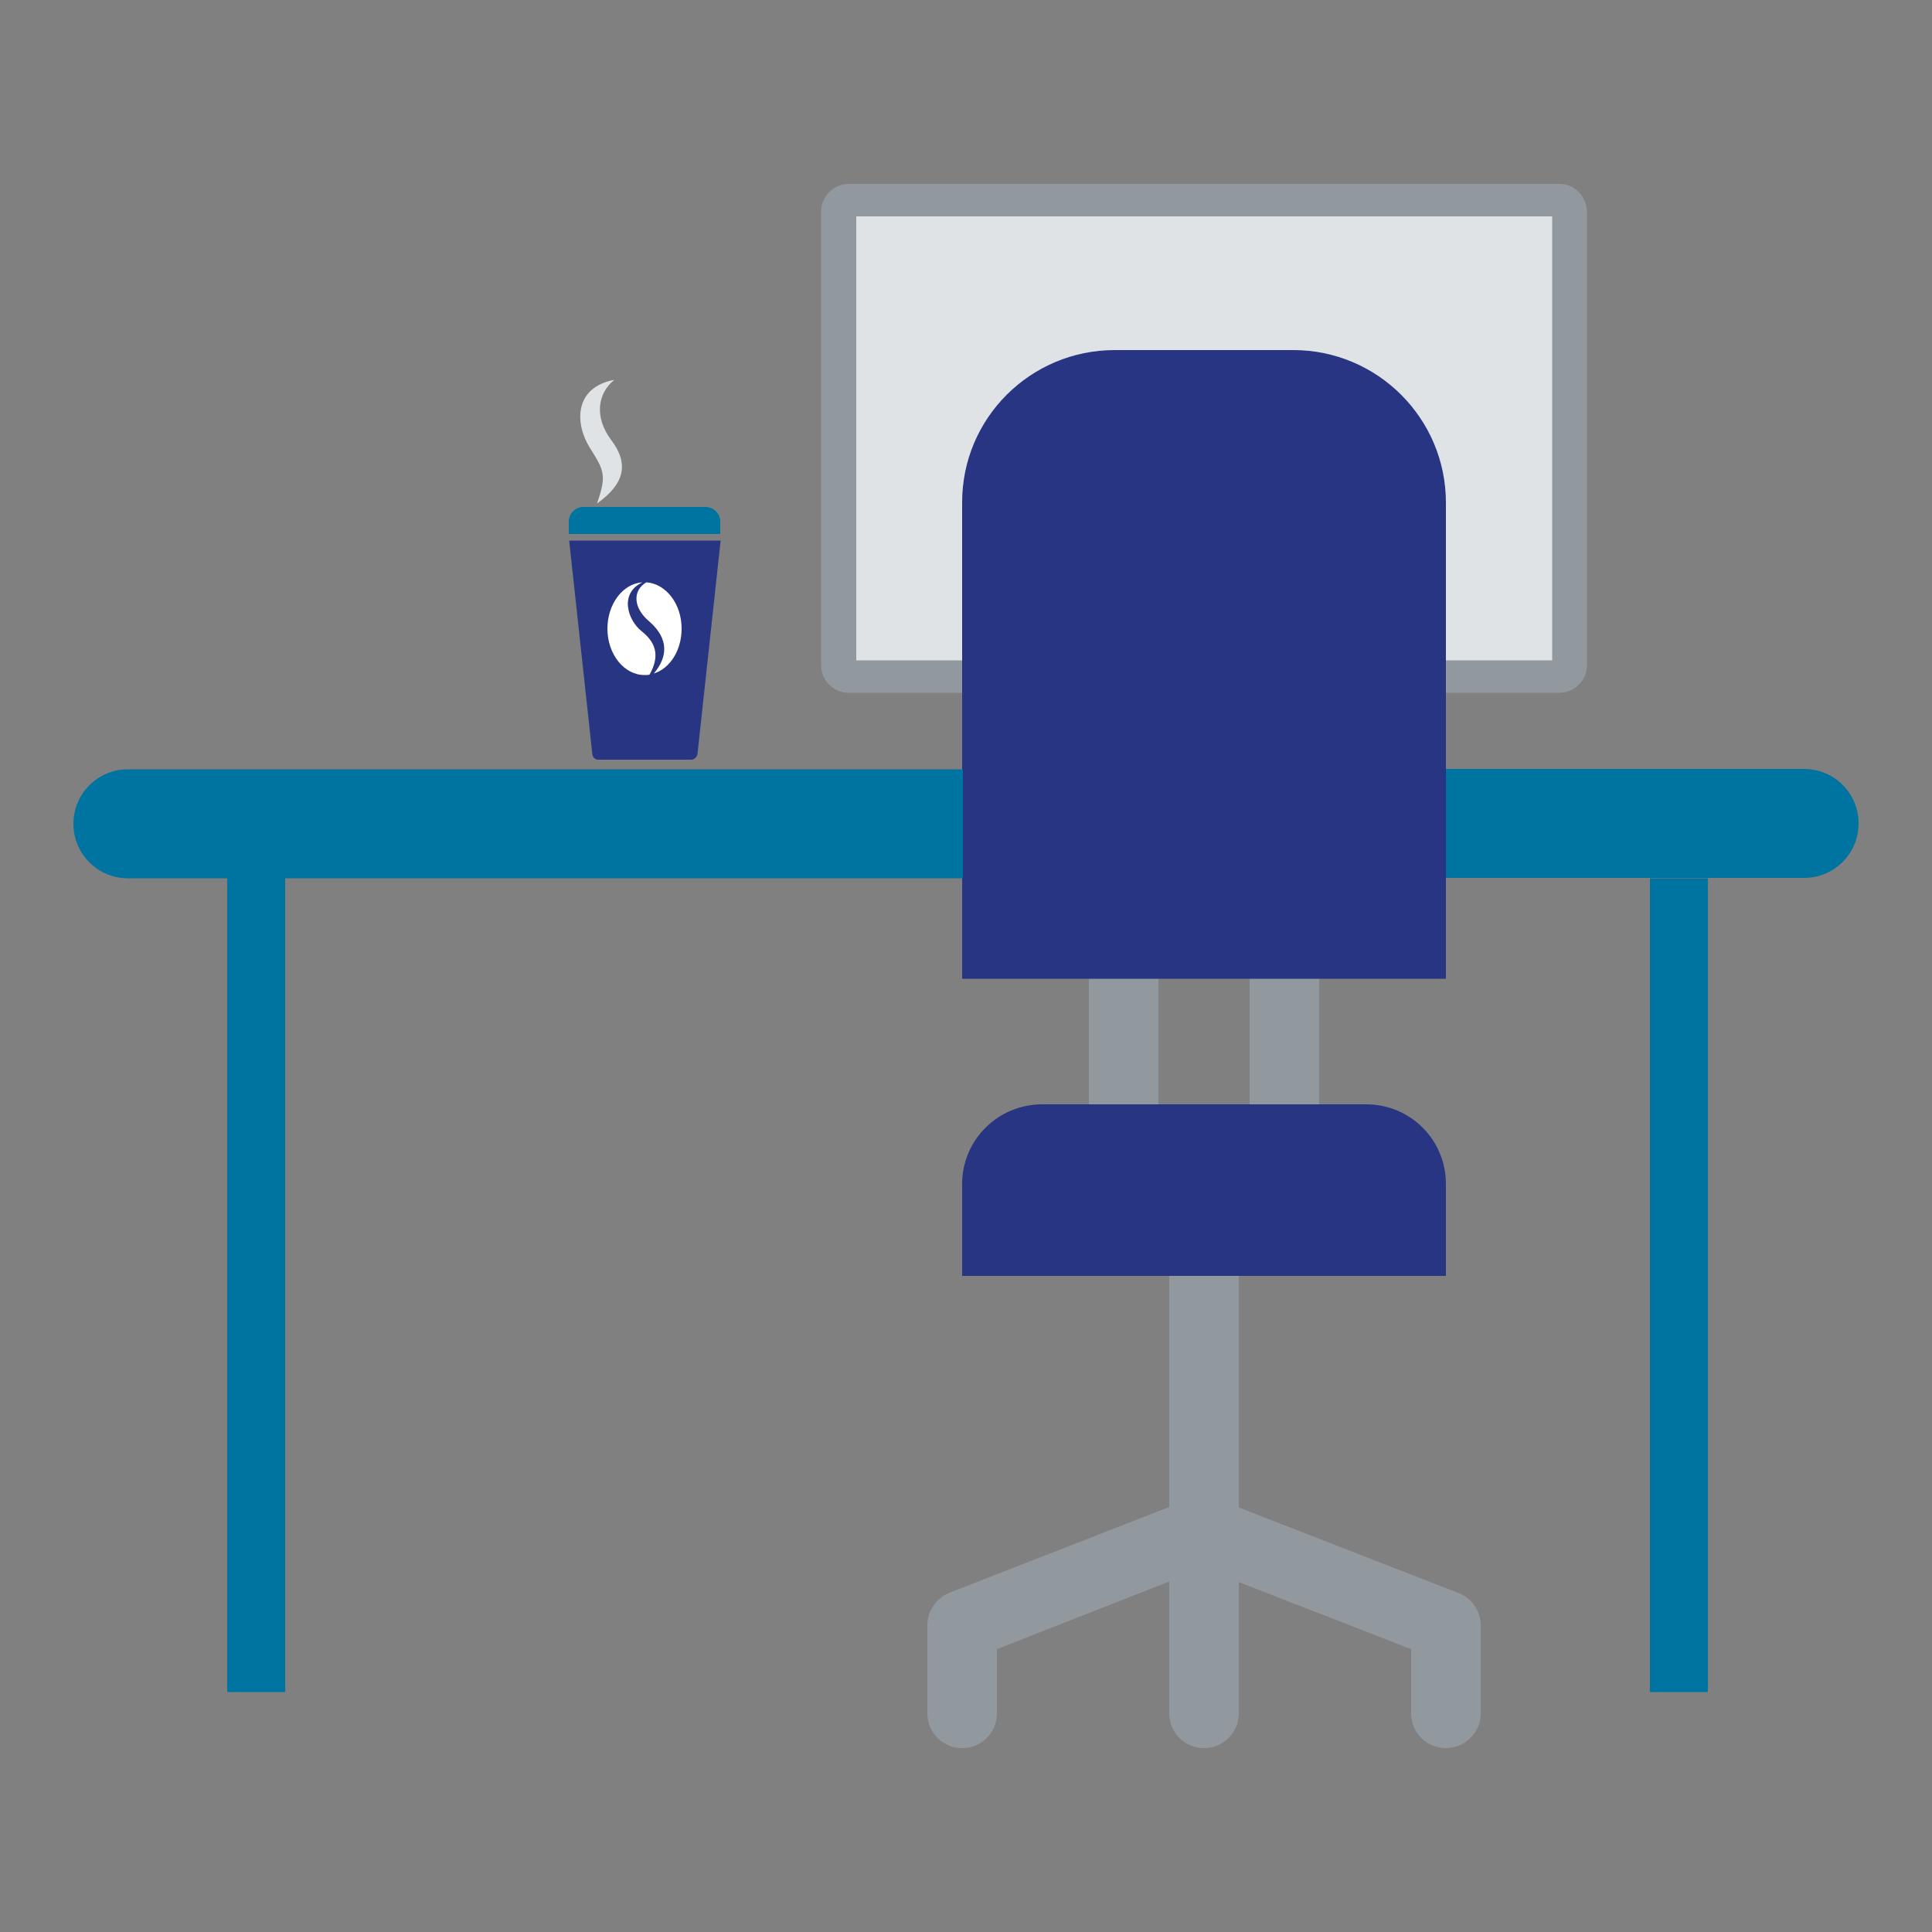 <svg xmlns="http://www.w3.org/2000/svg" xml:space="preserve" id="Ebene_1" x="0" y="0" style="enable-background:new 0 0 500 500" version="1.1" viewBox="0 0 500 500"><rect x="0" y="0" width="500" height="500" fill="#808080" stroke="none"/><style type="text/css">.st0{fill:#92999e}.st1{fill:#dfe3e5}.st2{fill:#273583}.st3{fill:#0074a0}.st4{fill:#fff}</style><g id="Ebene_1_00000130643375242582962770000003166136269528346045_"><path d="M410.7 54.8v117.3c0 4-3.2 7.2-7.2 7.2H219.7c-4 0-7.2-3.2-7.2-7.2V54.8c0-4 3.2-7.2 7.2-7.2h183.8c.7 0 1.5.1 2.1.3h.1c.1 0 .2.1.3.1.5.2 1.1.5 1.5.8.1.1.2.2.4.3.5.4.9.8 1.2 1.2.1.1.2.2.3.4.3.5.6 1 .8 1.5 0 .1.1.2.1.3v.1c.3.8.4 1.5.4 2.2z" class="st0"/><path d="M401.7 56.1v114.7c0 .1-.1.1-.1.1H221.7c-.1 0-.1-.1-.1-.1V56.1c0-.1.1-.1.1-.1h179.9s.1 0 .1.1z" class="st1"/><path d="M311.6 452.4c-5 0-9-4-9-9V330.2c0-5 4-9 9-9s9 4 9 9v113.2c0 5-4 9-9 9z" class="st0"/><path d="M249 452.4c-5 0-9-4-9-9v-22.8c0-3.7 2.3-7 5.7-8.4l62.6-24.4c4.6-1.8 9.8.5 11.6 5.1 1.8 4.6-.5 9.8-5.1 11.6L258 426.8v16.6c0 5-4 9-9 9z" class="st0"/><path d="M374.2 452.4c-5 0-9-4-9-9v-16.6l-56.8-22.1c-4.6-1.8-6.9-7-5.1-11.7 1.8-4.6 7-6.9 11.6-5.1l62.6 24.4c3.5 1.3 5.7 4.7 5.7 8.4v22.8c0 4.9-4.1 8.9-9 8.9zM332.4 320.7h-41.6c-5 0-9-4-9-9v-84.4c0-5 4-9 9-9h41.6c5 0 9 4 9 9v84.4c0 5-4 9-9 9zm-32.6-18h23.6v-66.4h-23.6v66.4z" class="st0"/><path d="M288.5 90.6h46.2c21.8 0 39.5 17.7 39.5 39.5v123.2H249V130c0-21.8 17.7-39.4 39.5-39.4zM269.7 285.8h83.9c11.4 0 20.6 9.2 20.6 20.6v23.8H249v-23.8c0-11.4 9.3-20.6 20.7-20.6z" class="st2"/><path d="M374.2 199h92.7c7.8 0 14.1 6.3 14.1 14.1s-6.3 14.1-14.1 14.1h-92.7V199zM249.2 227.3H33.1c-7.8 0-14.1-6.3-14.1-14.1s6.3-14.1 14.1-14.1h216.1v28.2zM427 227.3h15v210.6h-15zM58.8 227.3h15v210.6h-15z" class="st3"/><path d="M178.9 196.6h-24.1c-.8 0-1.4-.6-1.5-1.4l-6-55.3h39.2l-6 55.3c-.2.8-.9 1.4-1.6 1.4z" class="st2"/><path d="M150.9 131.2h31.7c2.1 0 3.8 1.7 3.8 3.8v3.2h-39.2V135c0-2.1 1.7-3.8 3.7-3.8z" class="st3"/><path d="M154.5 130.3c7.2-5.1 8.3-10.3 3.7-16.4s-3.4-12.3.8-15.6c-10.7 2-10.1 11.6-6.4 17.5s4.5 7.1 1.9 14.5z" class="st1"/><path d="M166.1 163.4c-3.7-2.9-5.9-9.9.2-12.7-5.1.3-9.1 5.6-9.1 12 0 6.6 4.3 12 9.6 12 .4 0 .9 0 1.3-.1 2.3-4.1 2.3-7.8-2-11.2z" class="st4"/><path d="M167.3 150.7c-3.7 2.1-3.4 6.7.7 10.1 5.3 4.6 4.7 9.4 1.2 13.5 4.2-1.3 7.2-6 7.2-11.6 0-6.4-4-11.6-9.1-12z" class="st4"/></g></svg>